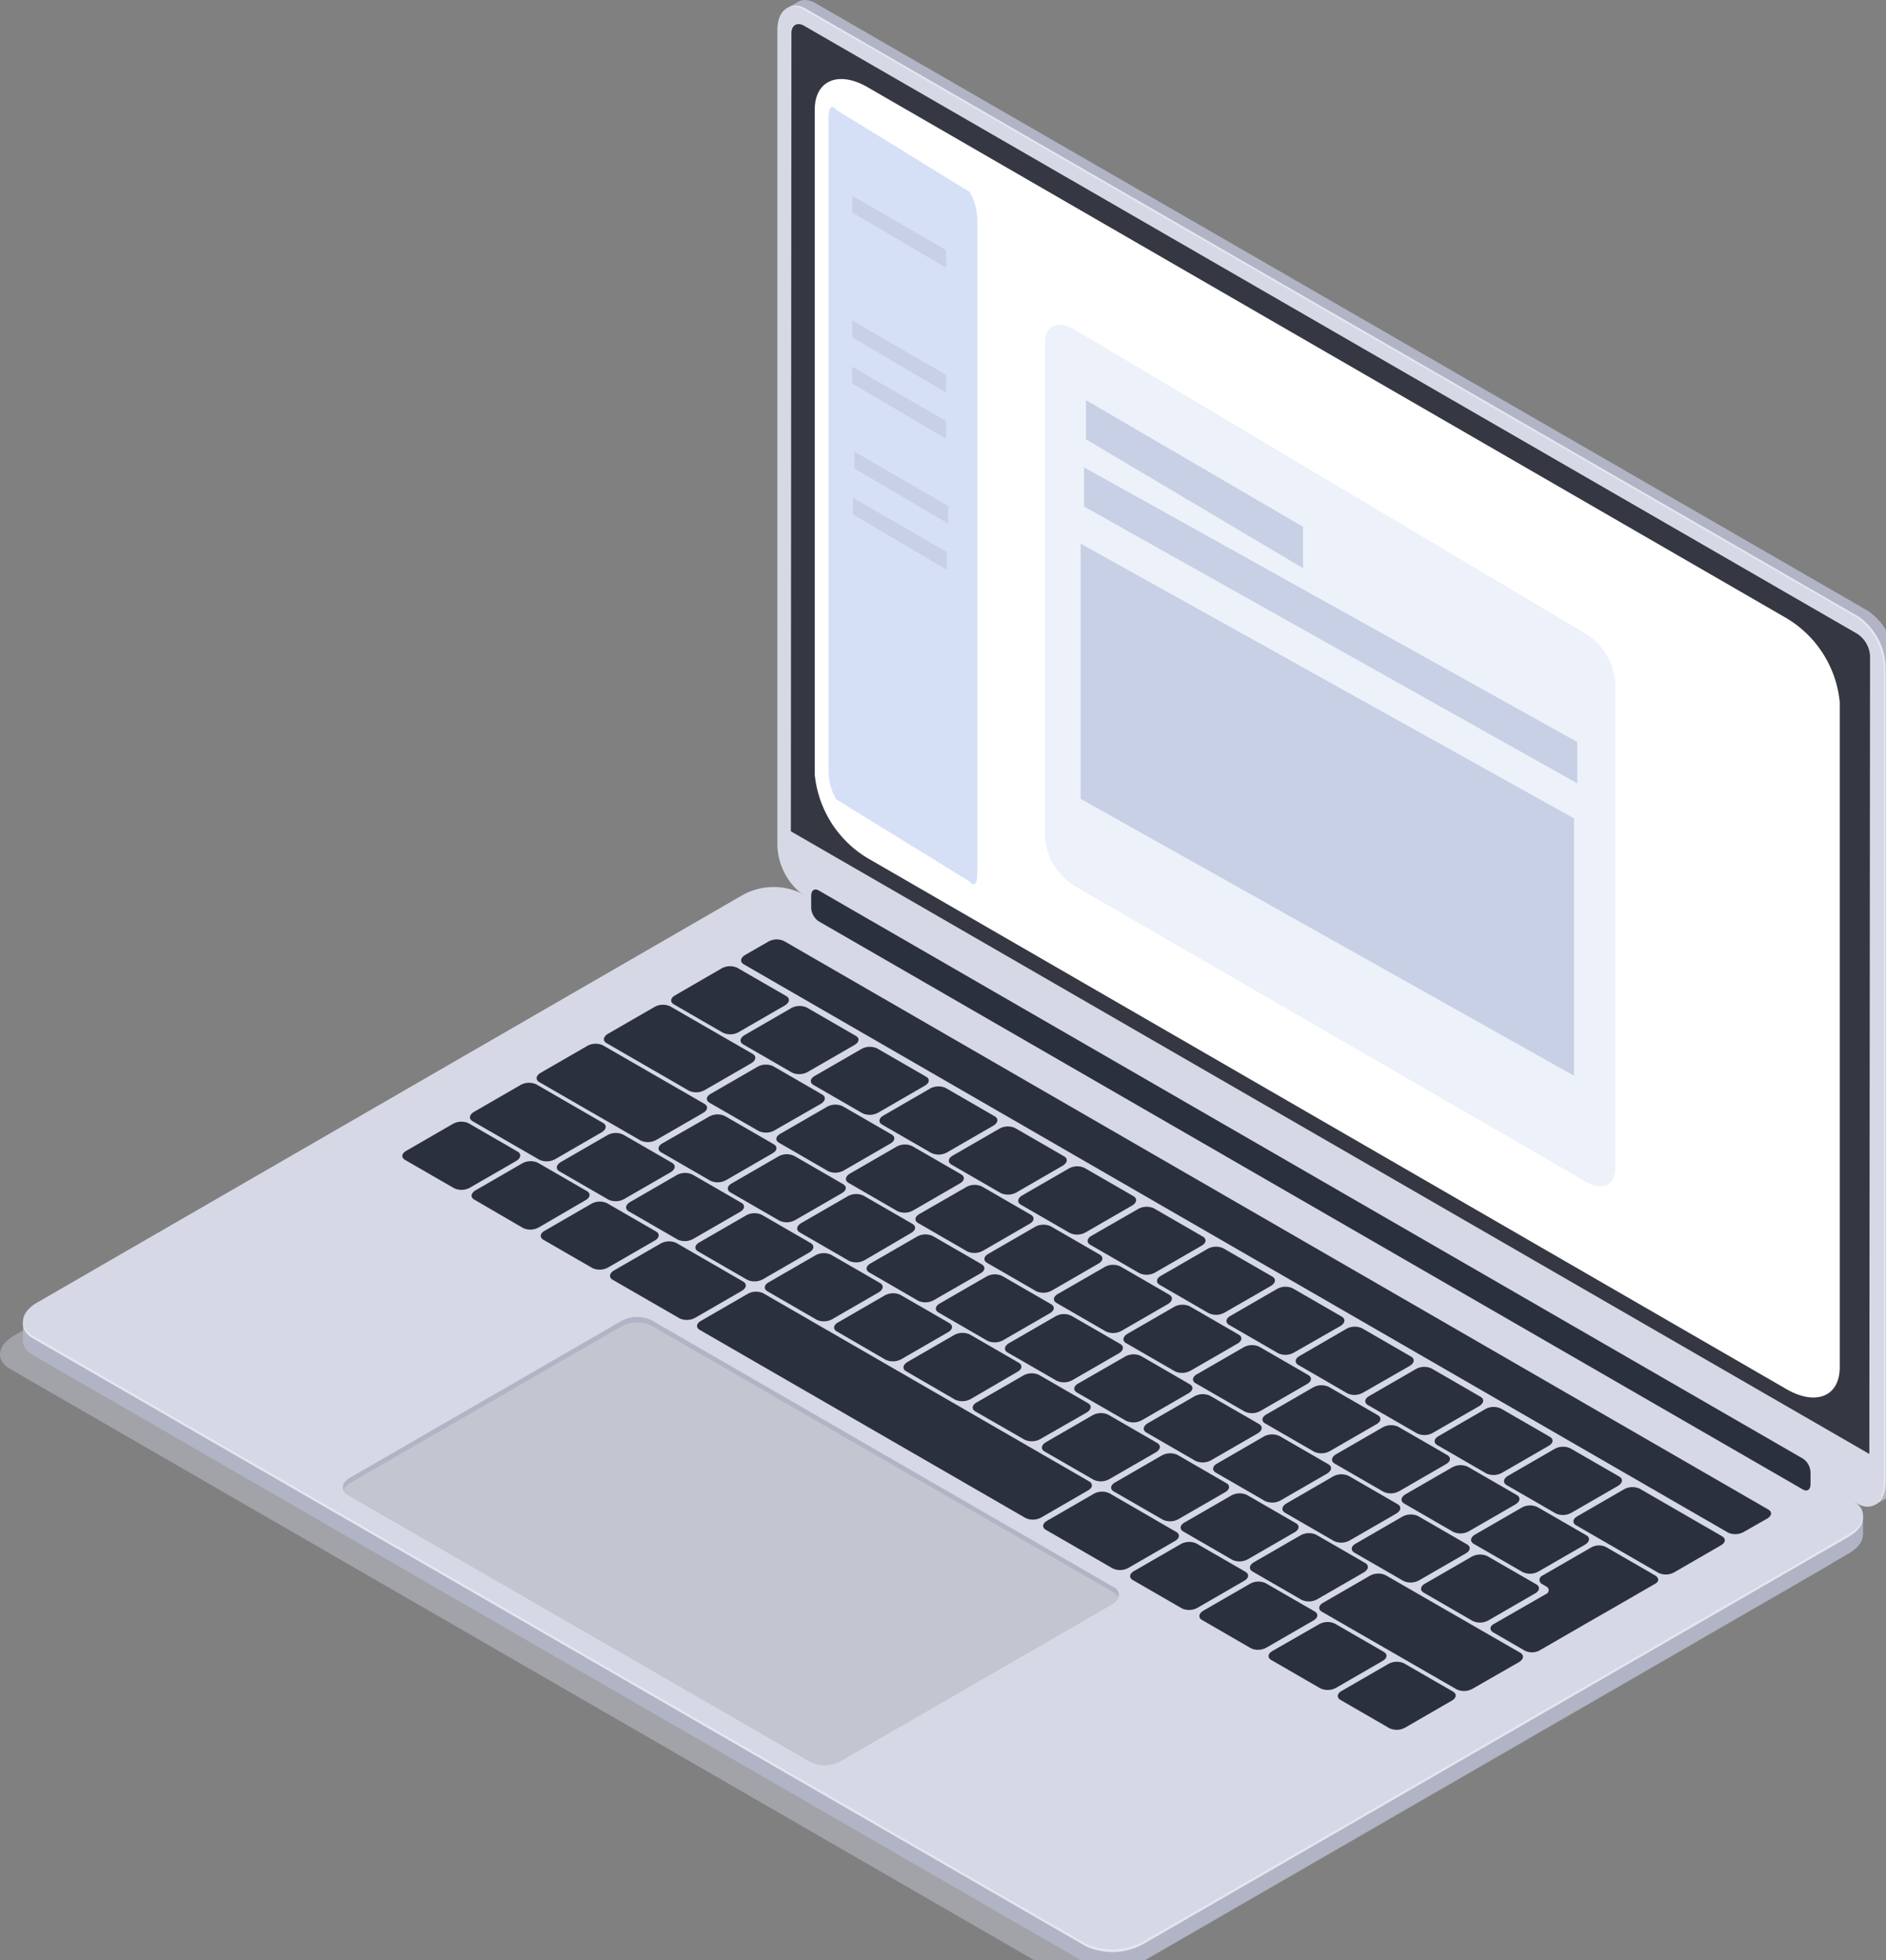 <svg xmlns="http://www.w3.org/2000/svg" width="51" height="53"><rect width="100%" height="100%" fill="#808080" stroke="none"/><defs><linearGradient id="linear-gradient" x1="-1.812" y1="7.404" x2="-1.812" y2="6.912" gradientUnits="objectBoundingBox"><stop offset=".21" stop-color="#fff" stop-opacity="0"/><stop offset="1" stop-color="#fff" stop-opacity=".2"/></linearGradient></defs><g id="slide3" transform="translate(-37.59 -.003)"><path id="パス_147998" data-name="パス 147998" d="M237.765 40.48l-28.473-16.438a1.731 1.731 0 01-.722-1.381V.637c0-.533.323-.777.722-.546l28.472 16.438a1.732 1.732 0 01.724 1.381v22.019c0 .537-.324.782-.723.551z" transform="translate(-149.647)" fill="#b1b4c4"/><path id="パス_147999" data-name="パス 147999" d="M443.74 318.407l.316-.181-.137-.936z" transform="translate(-355.476 -277.699)" fill="#b1b4c4"/><path id="パス_148000" data-name="パス 148000" d="M208.16.528l.311-.178.445.25s-.475.072-.487.069-.269-.141-.269-.141z" transform="translate(-149.289 -.304)" fill="#b1b4c4"/><path id="パス_148001" data-name="パス 148001" d="M235.666 41.687l-28.472-16.439a1.734 1.734 0 01-.724-1.381V1.843c0-.533.324-.777.724-.548l28.472 16.44a1.73 1.73 0 01.724 1.381V41.14c-.001.533-.325.777-.724.547z" transform="translate(-147.809 -1.055)" fill="#e4e7f2"/><path id="パス_148002" data-name="パス 148002" d="M235.266 41.916l-28.472-16.438a1.733 1.733 0 01-.724-1.381V2.072c0-.532.324-.776.724-.546l28.472 16.44a1.729 1.729 0 01.722 1.381V41.37c0 .53-.323.777-.722.546z" transform="translate(-147.459 -1.257)" fill="#d6d8e5"/><path id="パス_148003" data-name="パス 148003" d="M238.162 43.9L209 27.064l.015-21.579c0-.221.155-.311.347-.2l28.472 16.438a.769.769 0 01.347.6z" transform="translate(-150.024 -4.582)" fill="#1e212d"/><path id="パス_148004" data-name="パス 148004" d="M238.066 43.868L208.9 27.03l.015-21.585c0-.221.156-.311.347-.2l28.472 16.445a.764.764 0 01.347.6z" transform="translate(-149.936 -4.547)" opacity=".5" fill="url(#linear-gradient)"/><path id="パス_148005" data-name="パス 148005" d="M66.338 228.02L37.86 211.58c-.4-.23-.349-.633.112-.9l19.073-11.012a1.733 1.733 0 011.558-.064l28.472 16.438c.4.231.349.633-.112.9L67.89 227.956a1.724 1.724 0 01-1.552.064z" transform="translate(0 -174.562)" fill="#d6d8e5" opacity=".4"/><path id="パス_148006" data-name="パス 148006" d="M71.321 225.028l-28.472-16.439c-.4-.231-.349-.633.112-.9l19.073-11.012a1.734 1.734 0 011.557-.065l28.473 16.44c.4.23.349.633-.112.9L72.88 224.964a1.733 1.733 0 01-1.559.064z" transform="translate(-4.367 -171.943)" fill="#b1b4c4"/><path id="パス_148007" data-name="パス 148007" d="M42.58 286.947v-.536l.6.252z" transform="translate(-4.368 -250.672)" fill="#b1b4c4"/><path id="パス_148008" data-name="パス 148008" d="M438.227 328.994v-.524l-.447.153.3.434z" transform="translate(-350.259 -287.485)" fill="#b1b4c4"/><path id="パス_148009" data-name="パス 148009" d="M71.321 221.4l-28.472-16.437c-.4-.231-.349-.634.112-.9l19.073-11.012a1.727 1.727 0 011.557-.065l28.473 16.438c.4.231.349.634-.112.9L72.88 221.336a1.729 1.729 0 01-1.559.064z" transform="translate(-4.367 -168.769)" fill="#e4e7f2"/><path id="パス_148010" data-name="パス 148010" d="M71.321 220.806l-28.472-16.438c-.4-.231-.349-.634.112-.9l19.073-11.017a1.727 1.727 0 011.557-.065l28.474 16.444c.4.231.349.634-.112.9L72.88 220.741a1.729 1.729 0 01-1.559.065z" transform="translate(-4.367 -168.243)" fill="#d6d8e5"/><path id="パス_148011" data-name="パス 148011" d="M184.461 211.193l-1.325-.766c-.109-.062-.095-.171.03-.243l1.261-.73a.468.468 0 01.422-.017l1.325.765c.107.062.095.172-.031.25l-1.264.73a.47.47 0 01-.418.011z" transform="translate(-127.323 -183.265)" fill="#2b303f"/><path id="パス_148012" data-name="パス 148012" d="M199.5 219.829l-1.325-.765c-.109-.062-.095-.172.03-.25l1.265-.731a.468.468 0 01.422-.017l1.326.766c.109.062.095.171-.03.243l-1.265.73a.47.47 0 01-.423.024z" transform="translate(-140.486 -190.819)" fill="#2b303f"/><path id="パス_148013" data-name="パス 148013" d="M214.717 228.663l-1.326-.766c-.107-.062-.095-.171.031-.243l1.265-.73a.468.468 0 01.422-.017l1.325.765c.109.062.095.172-.03.243l-1.265.731a.472.472 0 01-.422.017z" transform="translate(-153.803 -198.556)" fill="#2b303f"/><path id="パス_148014" data-name="パス 148014" d="M229.587 237.243l-1.326-.765c-.107-.062-.095-.172.031-.243l1.264-.731a.47.47 0 01.423-.017l1.325.766c.109.062.095.171-.03.25l-1.265.73a.468.468 0 01-.422.01z" transform="translate(-166.817 -206.065)" fill="#2b303f"/><path id="パス_148015" data-name="パス 148015" d="M244.63 245.929l-1.326-.766c-.107-.062-.094-.171.031-.243l1.265-.73a.464.464 0 01.422-.017l1.325.765c.109.062.095.171-.03.25l-1.265.731a.472.472 0 01-.422.01z" transform="translate(-179.984 -213.668)" fill="#2b303f"/><path id="パス_148016" data-name="パス 148016" d="M259.671 254.578l-1.325-.765c-.109-.062-.095-.172.03-.25l1.265-.73a.468.468 0 01.422-.017l1.326.765c.107.062.094.172-.031.25l-1.265.73a.468.468 0 01-.422.017z" transform="translate(-193.149 -221.233)" fill="#2b303f"/><path id="パス_148017" data-name="パス 148017" d="M274.711 263.323l-1.325-.766c-.109-.062-.095-.171.03-.243l1.265-.727a.472.472 0 01.422-.017l1.326.766c.107.062.095.171-.031.243l-1.265.73a.468.468 0 01-.422.014z" transform="translate(-206.312 -228.894)" fill="#2b303f"/><path id="パス_148018" data-name="パス 148018" d="M289.751 271.983l-1.325-.766c-.109-.062-.095-.171.03-.243l1.265-.73a.468.468 0 01.422-.017l1.326.765c.109.062.095.172-.03.25l-1.259.725a.47.47 0 01-.429.016z" transform="translate(-219.476 -236.471)" fill="#2b303f"/><path id="パス_148019" data-name="パス 148019" d="M304.81 280.663l-1.324-.765c-.109-.062-.095-.172.03-.243l1.265-.731a.468.468 0 01.422-.017l1.326.766c.108.062.095.171-.03.25l-1.266.724a.468.468 0 01-.423.016z" transform="translate(-232.657 -244.068)" fill="#2b303f"/><path id="パス_148020" data-name="パス 148020" d="M319.819 289.33l-1.329-.77c-.107-.062-.095-.171.031-.243l1.266-.734a.47.47 0 01.423-.017l1.325.766c.109.062.095.172-.03.25l-1.269.727a.468.468 0 01-.417.021z" transform="translate(-245.79 -251.647)" fill="#2b303f"/><path id="パス_148021" data-name="パス 148021" d="M334.88 298.033l-1.326-.765c-.107-.062-.094-.172.031-.243l1.265-.731a.468.468 0 01.422-.017l1.325.766c.109.062.095.171-.03.25l-1.265.73a.468.468 0 01-.422.01z" transform="translate(-258.973 -259.271)" fill="#2b303f"/><path id="パス_148022" data-name="パス 148022" d="M349.921 306.719l-1.325-.766c-.109-.062-.095-.171.03-.243l1.265-.73a.464.464 0 01.422-.017l1.325.765c.109.062.095.171-.03.243l-1.265.731a.472.472 0 01-.422.017z" transform="translate(-272.138 -266.873)" fill="#2b303f"/><path id="パス_148023" data-name="パス 148023" d="M364.961 315.348l-1.325-.765c-.109-.062-.095-.172.03-.25l1.265-.73a.468.468 0 01.422-.017l1.326.765c.107.062.094.172-.031.25l-1.265.73a.468.468 0 01-.422.017z" transform="translate(-285.302 -274.421)" fill="#2b303f"/><path id="パス_148024" data-name="パス 148024" d="M380.906 324.609l-2.23-1.288c-.109-.062-.095-.171.03-.243l1.265-.731a.472.472 0 01.422-.017l2.23 1.288c.109.062.095.172-.03.243l-1.265.731a.468.468 0 01-.422.017z" transform="translate(-298.465 -282.073)" fill="#2b303f"/><path id="パス_148025" data-name="パス 148025" d="M192.191 232.519l-1.325-.762c-.109-.062-.095-.171.03-.243l1.265-.73a.47.47 0 01.423-.017l1.325.765c.109.062.095.172-.03.25l-1.265.725a.468.468 0 01-.423.012z" transform="translate(-134.088 -201.934)" fill="#2b303f"/><path id="パス_148026" data-name="パス 148026" d="M207.261 241.193l-1.325-.766c-.109-.062-.095-.171.03-.243l1.265-.73a.468.468 0 01.422-.017l1.326.765c.107.062.095.172-.031.243l-1.264.731a.47.47 0 01-.423.017z" transform="translate(-147.278 -209.522)" fill="#2b303f"/><path id="パス_148027" data-name="パス 148027" d="M222.331 249.849l-1.325-.766c-.109-.062-.095-.171.03-.25l1.265-.73a.468.468 0 01.422-.017l1.326.765c.107.062.094.172-.031.243l-1.265.731a.472.472 0 01-.422.024z" transform="translate(-160.468 -217.093)" fill="#2b303f"/><path id="パス_148028" data-name="パス 148028" d="M237.4 258.589l-1.326-.766c-.107-.062-.094-.171.031-.243l1.269-.73a.464.464 0 01.422-.017l1.325.765c.109.062.095.171-.03.243l-1.265.731a.472.472 0 01-.426.017z" transform="translate(-173.656 -224.748)" fill="#2b303f"/><path id="パス_148029" data-name="パス 148029" d="M252.342 267.217l-1.326-.766c-.109-.062-.095-.171.03-.243l1.265-.731a.472.472 0 01.422-.017l1.326.766c.109.062.095.171-.03.243l-1.265.731a.472.472 0 01-.422.017z" transform="translate(-186.733 -232.299)" fill="#2b303f"/><path id="パス_148030" data-name="パス 148030" d="M267.411 275.917l-1.325-.766c-.109-.062-.095-.171.03-.243l1.268-.731a.472.472 0 01.422-.017l1.325.766c.107.062.095.171-.031.25l-1.264.73a.47.47 0 01-.425.011z" transform="translate(-199.923 -239.914)" fill="#2b303f"/><path id="パス_148031" data-name="パス 148031" d="M282.481 284.572l-1.325-.765c-.109-.062-.095-.171.03-.25l1.265-.731a.472.472 0 01.422-.017l1.325.766c.109.062.095.171-.03.243l-1.265.73a.468.468 0 01-.422.024z" transform="translate(-213.113 -247.484)" fill="#2b303f"/><path id="パス_148032" data-name="パス 148032" d="M297.547 293.321l-1.326-.765c-.107-.062-.095-.172.031-.243l1.264-.73a.47.47 0 01.423-.017l1.325.766c.109.062.095.171-.03.243l-1.265.73a.468.468 0 01-.422.016z" transform="translate(-226.298 -255.148)" fill="#2b303f"/><path id="パス_148033" data-name="パス 148033" d="M312.612 302.013l-1.326-.765c-.109-.062-.095-.172.03-.243l1.265-.731a.468.468 0 01.422-.017l1.326.766c.109.062.095.171-.03.243l-1.265.73a.468.468 0 01-.422.017z" transform="translate(-239.484 -262.754)" fill="#2b303f"/><path id="パス_148034" data-name="パス 148034" d="M327.681 310.678l-1.325-.765c-.109-.062-.095-.172.03-.25l1.265-.73a.468.468 0 01.422-.017l1.326.766c.107.062.095.171-.031.243l-1.264.73a.47.47 0 01-.423.023z" transform="translate(-252.673 -270.333)" fill="#2b303f"/><path id="パス_148035" data-name="パス 148035" d="M342.751 319.348l-1.325-.765c-.109-.062-.095-.172.03-.25l1.265-.73a.468.468 0 01.422-.017l1.325.765c.109.064.095.172-.03.25l-1.265.73a.468.468 0 01-.422.017z" transform="translate(-265.863 -277.922)" fill="#2b303f"/><path id="パス_148036" data-name="パス 148036" d="M357.817 328.078l-1.326-.765c-.107-.062-.095-.172.031-.25l1.265-.73a.468.468 0 01.422-.017l1.325.765c.109.062.095.172-.03.25l-1.266.73a.468.468 0 01-.421.017z" transform="translate(-279.048 -285.563)" fill="#2b303f"/><path id="パス_148037" data-name="パス 148037" d="M170.786 220.09l-2.23-1.288c-.109-.062-.095-.171.03-.25l1.265-.73a.468.468 0 01.422-.017l2.23 1.286c.109.062.095.172-.03.25l-1.265.73a.468.468 0 01-.422.019z" transform="translate(-114.562 -190.591)" fill="#2b303f"/><path id="パス_148038" data-name="パス 148038" d="M365.122 335.744l-1.325-.766a.432.432 0 00-.393 0l-1.338.772a.125.125 0 000 .227l.1.06a.111.111 0 010 .21l-1.416.813c-.109.064-.11.165 0 .227l.843.488a.437.437 0 00.393 0l1.323-.764.273-.157.2-.115.2-.114 1.139-.658c.109-.059.11-.154.001-.223z" transform="translate(-282.773 -293.139)" fill="#2b303f"/><path id="パス_148039" data-name="パス 148039" d="M126.186 244.893l-1.326-.765c-.107-.062-.095-.172.03-.243l1.265-.731a.47.47 0 01.423-.017l1.325.766c.109.062.095.171-.03.25l-1.265.73a.468.468 0 01-.422.01z" transform="translate(-76.318 -212.761)" fill="#2b303f"/><path id="パス_148040" data-name="パス 148040" d="M141.2 253.474l-1.324-.77c-.109-.062-.095-.172.03-.25l1.265-.731a.468.468 0 01.422-.017l1.326.766c.109.062.095.171-.03.243l-1.265.737a.468.468 0 01-.424.022z" transform="translate(-89.46 -220.262)" fill="#2b303f"/><path id="パス_148041" data-name="パス 148041" d="M156.191 262.213l-1.325-.765c-.109-.062-.095-.172.03-.243l1.265-.731a.468.468 0 01.422-.017l1.326.766c.109.062.095.171-.03.243l-1.265.73a.47.47 0 01-.423.017z" transform="translate(-102.58 -227.92)" fill="#2b303f"/><path id="パス_148042" data-name="パス 148042" d="M283.932 335.963l-1.326-.766c-.109-.062-.095-.171.03-.243l1.265-.73a.468.468 0 01.422-.017l1.326.765c.109.062.095.172-.03.243l-1.265.731a.468.468 0 01-.422.017z" transform="translate(-214.382 -292.468)" fill="#2b303f"/><path id="パス_148043" data-name="パス 148043" d="M298.931 344.579l-1.325-.766c-.109-.062-.095-.171.03-.25l1.265-.73a.468.468 0 01.422-.017l1.326.765c.108.062.095.172-.03.243l-1.265.731a.471.471 0 01-.423.024z" transform="translate(-227.51 -300.004)" fill="#2b303f"/><path id="パス_148044" data-name="パス 148044" d="M313.931 353.318l-1.325-.766c-.109-.062-.095-.171.03-.243l1.265-.725a.468.468 0 01.422-.017l1.326.766c.107.062.095.172-.031.243l-1.264.731a.474.474 0 01-.423.011z" transform="translate(-240.639 -307.662)" fill="#2b303f"/><path id="パス_148045" data-name="パス 148045" d="M328.931 361.939l-1.325-.766c-.109-.062-.095-.171.03-.243l1.265-.73a.464.464 0 01.422-.017l1.326.765c.107.062.094.171-.031.243l-1.265.731a.472.472 0 01-.422.017z" transform="translate(-253.767 -315.203)" fill="#2b303f"/><path id="パス_148046" data-name="パス 148046" d="M171.684 271.116l-1.808-1.043c-.109-.062-.095-.172.03-.25l1.265-.73a.468.468 0 01.422-.017l1.808 1.044c.109.062.095.171-.03.25l-1.265.73a.468.468 0 01-.422.016z" transform="translate(-115.717 -235.464)" fill="#2b303f"/><path id="パス_148047" data-name="パス 148047" d="M265.554 325.351l-1.808-1.044c-.109-.062-.095-.171.03-.243l1.265-.73a.468.468 0 01.422-.017l1.808 1.047c.109.062.095.172-.03.243l-1.265.731a.468.468 0 01-.422.013z" transform="translate(-197.875 -282.937)" fill="#2b303f"/><path id="パス_148048" data-name="パス 148048" d="M197.548 286.056l-8.812-5.088c-.109-.062-.095-.172.03-.243l1.265-.731a.468.468 0 01.422-.017l8.814 5.088c.109.062.095.172-.03.243l-1.265.731a.47.47 0 01-.424.017z" transform="translate(-132.224 -245.004)" fill="#2b303f"/><path id="パス_148049" data-name="パス 148049" d="M181.71 243.316l-1.326-.766c-.107-.062-.094-.171.031-.243l1.265-.724a.468.468 0 01.422-.017l1.325.765c.109.062.095.172-.03.243l-1.265.731a.468.468 0 01-.422.011z" transform="translate(-124.914 -211.387)" fill="#2b303f"/><path id="パス_148050" data-name="パス 148050" d="M196.731 251.943l-1.325-.765c-.109-.062-.095-.172.03-.243l1.265-.731a.468.468 0 01.422-.017l1.326.766c.109.062.095.171-.03.243l-1.265.73a.47.47 0 01-.423.017z" transform="translate(-138.062 -218.931)" fill="#2b303f"/><path id="パス_148051" data-name="パス 148051" d="M211.76 260.579l-1.326-.766c-.107-.062-.094-.171.031-.25l1.265-.73a.468.468 0 01.422-.017l1.325.765c.109.062.095.172-.03.243l-1.259.737a.468.468 0 01-.428.018z" transform="translate(-151.215 -226.484)" fill="#2b303f"/><path id="パス_148052" data-name="パス 148052" d="M226.807 269.319l-1.321-.765c-.109-.062-.095-.172.03-.243l1.261-.727a.468.468 0 01.422-.017l1.326.766c.107.062.095.171-.03.243l-1.263.726a.47.47 0 01-.425.017z" transform="translate(-164.389 -234.143)" fill="#2b303f"/><path id="パス_148053" data-name="パス 148053" d="M241.818 277.973l-1.325-.766c-.107-.062-.094-.171.031-.243l1.265-.73a.468.468 0 01.422-.017l1.325.765c.109.062.095.171-.03.243l-1.266.731a.472.472 0 01-.422.017z" transform="translate(-177.524 -241.713)" fill="#2b303f"/><path id="パス_148054" data-name="パス 148054" d="M256.813 286.608l-1.328-.765c-.109-.062-.095-.172.03-.25l1.265-.73a.468.468 0 01.422-.017l1.326.765c.107.064.095.172-.031.25l-1.265.73a.47.47 0 01-.419.017z" transform="translate(-190.646 -249.267)" fill="#2b303f"/><path id="パス_148055" data-name="パス 148055" d="M271.822 295.318l-1.331-.766c-.107-.062-.095-.171.031-.243l1.27-.73a.468.468 0 01.422-.019l1.325.767c.109.062.095.171-.03.243l-1.265.731a.472.472 0 01-.422.017z" transform="translate(-203.778 -256.894)" fill="#2b303f"/><path id="パス_148056" data-name="パス 148056" d="M286.881 303.958l-1.325-.765c-.109-.062-.095-.172.03-.25l1.265-.73a.468.468 0 01.422-.017l1.326.765c.107.062.095.172-.031.25l-1.264.73a.47.47 0 01-.423.017z" transform="translate(-216.964 -264.452)" fill="#2b303f"/><path id="パス_148057" data-name="パス 148057" d="M301.907 312.667l-1.326-.766c-.107-.062-.095-.171.031-.243l1.264-.731a.474.474 0 01.423-.018l1.325.766c.109.062.095.171-.03.25l-1.265.73a.468.468 0 01-.422.012z" transform="translate(-230.114 -272.078)" fill="#2b303f"/><path id="パス_148058" data-name="パス 148058" d="M316.931 321.33l-1.325-.765c-.109-.064-.095-.172.03-.25l1.265-.732a.468.468 0 01.422-.017l1.326.766c.107.062.094.172-.031.25l-1.265.73a.468.468 0 01-.422.018z" transform="translate(-243.265 -279.655)" fill="#2b303f"/><path id="パス_148059" data-name="パス 148059" d="M331.956 330.016l-1.326-.765c-.107-.062-.095-.171.03-.243l1.265-.731a.474.474 0 01.423-.017l1.325.766c.109.062.095.171-.03.243l-1.265.73a.468.468 0 01-.422.017z" transform="translate(-256.414 -287.263)" fill="#2b303f"/><path id="パス_148060" data-name="パス 148060" d="M346.981 338.693l-1.325-.766c-.109-.062-.095-.171.03-.243l1.265-.73a.468.468 0 01.422-.017l1.326.765c.107.062.094.172-.031.243l-1.265.731a.468.468 0 01-.422.017z" transform="translate(-269.565 -294.857)" fill="#2b303f"/><path id="パス_148061" data-name="パス 148061" d="M156.721 228.825l-2.745-1.582c-.109-.062-.095-.172.03-.25l1.265-.73a.468.468 0 01.422-.017l2.745 1.583c.109.062.095.171-.03.243l-1.265.73a.47.47 0 01-.422.023z" transform="translate(-101.801 -197.978)" fill="#2b303f"/><path id="パス_148062" data-name="パス 148062" d="M159.671 247.348l-1.325-.765c-.109-.064-.095-.172.03-.25l1.265-.73a.468.468 0 01.422-.017l1.326.765c.107.062.094.172-.031.25l-1.265.73a.468.468 0 01-.422.017z" transform="translate(-105.626 -214.905)" fill="#2b303f"/><path id="パス_148063" data-name="パス 148063" d="M174.691 256.009l-1.325-.765c-.109-.062-.095-.172.03-.25l1.265-.731a.468.468 0 01.422-.017l1.326.766c.109.062.095.171-.03.243l-1.265.73a.471.471 0 01-.423.024z" transform="translate(-118.772 -222.485)" fill="#2b303f"/><path id="パス_148064" data-name="パス 148064" d="M189.712 264.728l-1.326-.766c-.109-.062-.095-.171.03-.243l1.265-.73a.47.47 0 01.423-.019l1.325.766c.109.062.095.171-.03.25l-1.265.731a.472.472 0 01-.422.011z" transform="translate(-131.918 -230.12)" fill="#2b303f"/><path id="パス_148065" data-name="パス 148065" d="M204.74 273.383l-1.326-.766c-.107-.062-.094-.171.031-.243l1.265-.73a.468.468 0 01.422-.017l1.325.765c.109.062.095.172-.03.25l-1.265.73a.468.468 0 01-.422.012z" transform="translate(-145.071 -237.696)" fill="#2b303f"/><path id="パス_148066" data-name="パス 148066" d="M219.8 282.073l-1.319-.765c-.109-.062-.095-.172.03-.243l1.265-.731a.468.468 0 01.422-.017l1.326.766c.107.062.094.171-.031.243l-1.265.73a.468.468 0 01-.428.017z" transform="translate(-158.262 -245.302)" fill="#2b303f"/><path id="パス_148067" data-name="パス 148067" d="M234.807 290.7l-1.321-.766c-.109-.062-.095-.171.03-.25l1.265-.731a.472.472 0 01.422-.017l1.326.766c.107.062.095.171-.031.243l-1.265.737a.474.474 0 01-.426.018z" transform="translate(-171.391 -252.85)" fill="#2b303f"/><path id="パス_148068" data-name="パス 148068" d="M249.811 299.418l-1.325-.761c-.109-.062-.095-.171.03-.243l1.265-.73a.468.468 0 01.422-.017l1.326.765c.109.062.095.172-.03.25l-1.266.725a.468.468 0 01-.422.011z" transform="translate(-184.519 -260.487)" fill="#2b303f"/><path id="パス_148069" data-name="パス 148069" d="M264.818 308.058l-1.328-.765c-.107-.062-.095-.172.031-.25l1.264-.73a.47.47 0 01.423-.017l1.325.765c.109.064.095.172-.03.25l-1.266.73a.468.468 0 01-.419.017z" transform="translate(-197.652 -268.04)" fill="#2b303f"/><path id="パス_148070" data-name="パス 148070" d="M279.816 316.766l-1.33-.765c-.109-.062-.095-.171.03-.243l1.265-.731a.472.472 0 01.422-.018l1.325.766c.109.062.095.171-.03.243l-1.265.73a.464.464 0 01-.417.018z" transform="translate(-210.776 -275.667)" fill="#2b303f"/><path id="パス_148071" data-name="パス 148071" d="M294.871 325.443l-1.325-.766c-.109-.062-.095-.171.03-.243l1.265-.73a.468.468 0 01.422-.017l1.326.765c.107.062.094.172-.031.243l-1.265.731a.468.468 0 01-.422.017z" transform="translate(-223.957 -283.261)" fill="#2b303f"/><path id="パス_148072" data-name="パス 148072" d="M309.891 334.078l-1.325-.765c-.109-.062-.095-.172.03-.25l1.265-.73a.468.468 0 01.422-.017l1.326.765c.108.062.095.172-.03.25l-1.265.73a.47.47 0 01-.423.017z" transform="translate(-237.103 -290.814)" fill="#2b303f"/><path id="パス_148073" data-name="パス 148073" d="M327.232 344.126l-3.646-2.1c-.109-.062-.095-.172.03-.243l1.265-.731a.474.474 0 01.423-.017l3.646 2.1c.107.062.094.172-.031.25l-1.265.725a.468.468 0 01-.422.016z" transform="translate(-250.249 -298.44)" fill="#2b303f"/><path id="パス_148074" data-name="パス 148074" d="M141.29 236.747l-1.8-1.039c-.109-.062-.095-.171.03-.25l1.265-.73a.47.47 0 01.423-.019l1.807 1.044c.109.062.095.171-.03.25l-1.265.731a.472.472 0 01-.43.013z" transform="translate(-89.119 -205.386)" fill="#2b303f"/><path id="パス_148075" data-name="パス 148075" d="M224.905 219.645l-26.619-15.368c-.109-.062-.095-.172.03-.25l.633-.364a.468.468 0 01.422-.017l26.619 15.374c.109.062.095.171-.03.243l-.633.361a.468.468 0 01-.422.021z" transform="translate(-140.582 -178.198)" fill="#2b303f"/><path id="パス_148076" data-name="パス 148076" d="M132.859 293.006a.4.4 0 01-.183.191l-7.325 4.23a.9.9 0 01-.812.032l-12.516-7.22a.276.276 0 01-.125-.132c-.046-.111.017-.241.183-.337l7.325-4.23a.9.9 0 01.812-.034l12.516 7.228a.221.221 0 01.125.272z" transform="translate(-65.024 -249.811)" fill="#b1b4c4"/><path id="パス_148077" data-name="パス 148077" d="M132.961 294.039a.4.4 0 01-.183.191l-7.325 4.23a.9.9 0 01-.812.032l-12.516-7.22a.276.276 0 01-.125-.132.408.408 0 01.183-.191l7.325-4.228a.9.9 0 01.812-.034l12.516 7.222a.277.277 0 01.125.13z" transform="translate(-65.126 -250.844)" fill="#c3c6d1"/><path id="パス_148078" data-name="パス 148078" d="M240.25 209l-26.624-15.37a.468.468 0 01-.2-.374v-.312c0-.145.087-.211.2-.148l26.624 15.369a.468.468 0 01.2.374v.313c.001.148-.091.209-.2.148z" transform="translate(-153.901 -168.717)" fill="#2b303f"/><path id="パス_161177" data-name="パス 161177" d="M1191.8 608.963l-24.851-14.36a2.975 2.975 0 01-1.433-2.263v-17.978c0-.792.642-1.064 1.433-.606l24.851 14.36a2.976 2.976 0 011.433 2.263v17.979c.005.791-.633 1.063-1.433.605z" transform="translate(-1105.894 -571.393)" fill="#fff"/><path id="パス_161178" data-name="パス 161178" d="M1222.6 659.544l-13.821-7.993a1.712 1.712 0 01-.8-1.3v-13.4c0-.454.357-.609.8-.347l13.821 8.227a1.711 1.711 0 01.8 1.3V659.2c-.007.451-.364.607-.8.344z" transform="translate(-1142.13 -627.59)" fill="#edf1f9"/><path id="パス_161179" data-name="パス 161179" d="M1172.479 600.944l-3.607-2.222a1.538 1.538 0 01-.208-.773v-17.666c0-.271.093-.364.208-.207l3.607 2.221a1.537 1.537 0 01.208.773v17.666c0 .271-.093.364-.208.208z" transform="translate(-1108.669 -577.104)" fill="#d5e0f7"/><path id="パス_161180" data-name="パス 161180" d="M1216.245 653.724v1.058l5.869 3.484v-1.118z" transform="translate(-1149.289 -642.9)" fill="#c7d0e5"/><path id="パス_161181" data-name="パス 161181" d="M1174.159 600.547V601l2.537 1.495v-.48z" transform="translate(-1113.522 -595.25)" fill="#c7d0e5"/><path id="パス_161182" data-name="パス 161182" d="M1174.159 617.232v.454l2.537 1.495v-.48z" transform="translate(-1113.522 -608.561)" fill="#c7d0e5"/><path id="パス_161183" data-name="パス 161183" d="M1174.159 625.575v.454l2.537 1.495v-.48z" transform="translate(-1113.522 -615.655)" fill="#c7d0e5"/><path id="パス_161184" data-name="パス 161184" d="M1174.637 640.93v.454l2.537 1.495v-.48z" transform="translate(-1113.946 -628.716)" fill="#c7d0e5"/><path id="パス_161185" data-name="パス 161185" d="M1174.337 649.273v.454l2.537 1.495v-.48z" transform="translate(-1113.68 -635.811)" fill="#c7d0e5"/><path id="パス_161186" data-name="パス 161186" d="M1216.245 670.219v1.058l13.34 7.487v-1.118z" transform="translate(-1149.342 -657.578)" fill="#c7d0e5"/><path id="パス_161187" data-name="パス 161187" d="M1216.245 686.98v6.9l13.34 7.487v-6.958z" transform="translate(-1149.433 -672.277)" fill="#c7d0e5"/></g></svg>